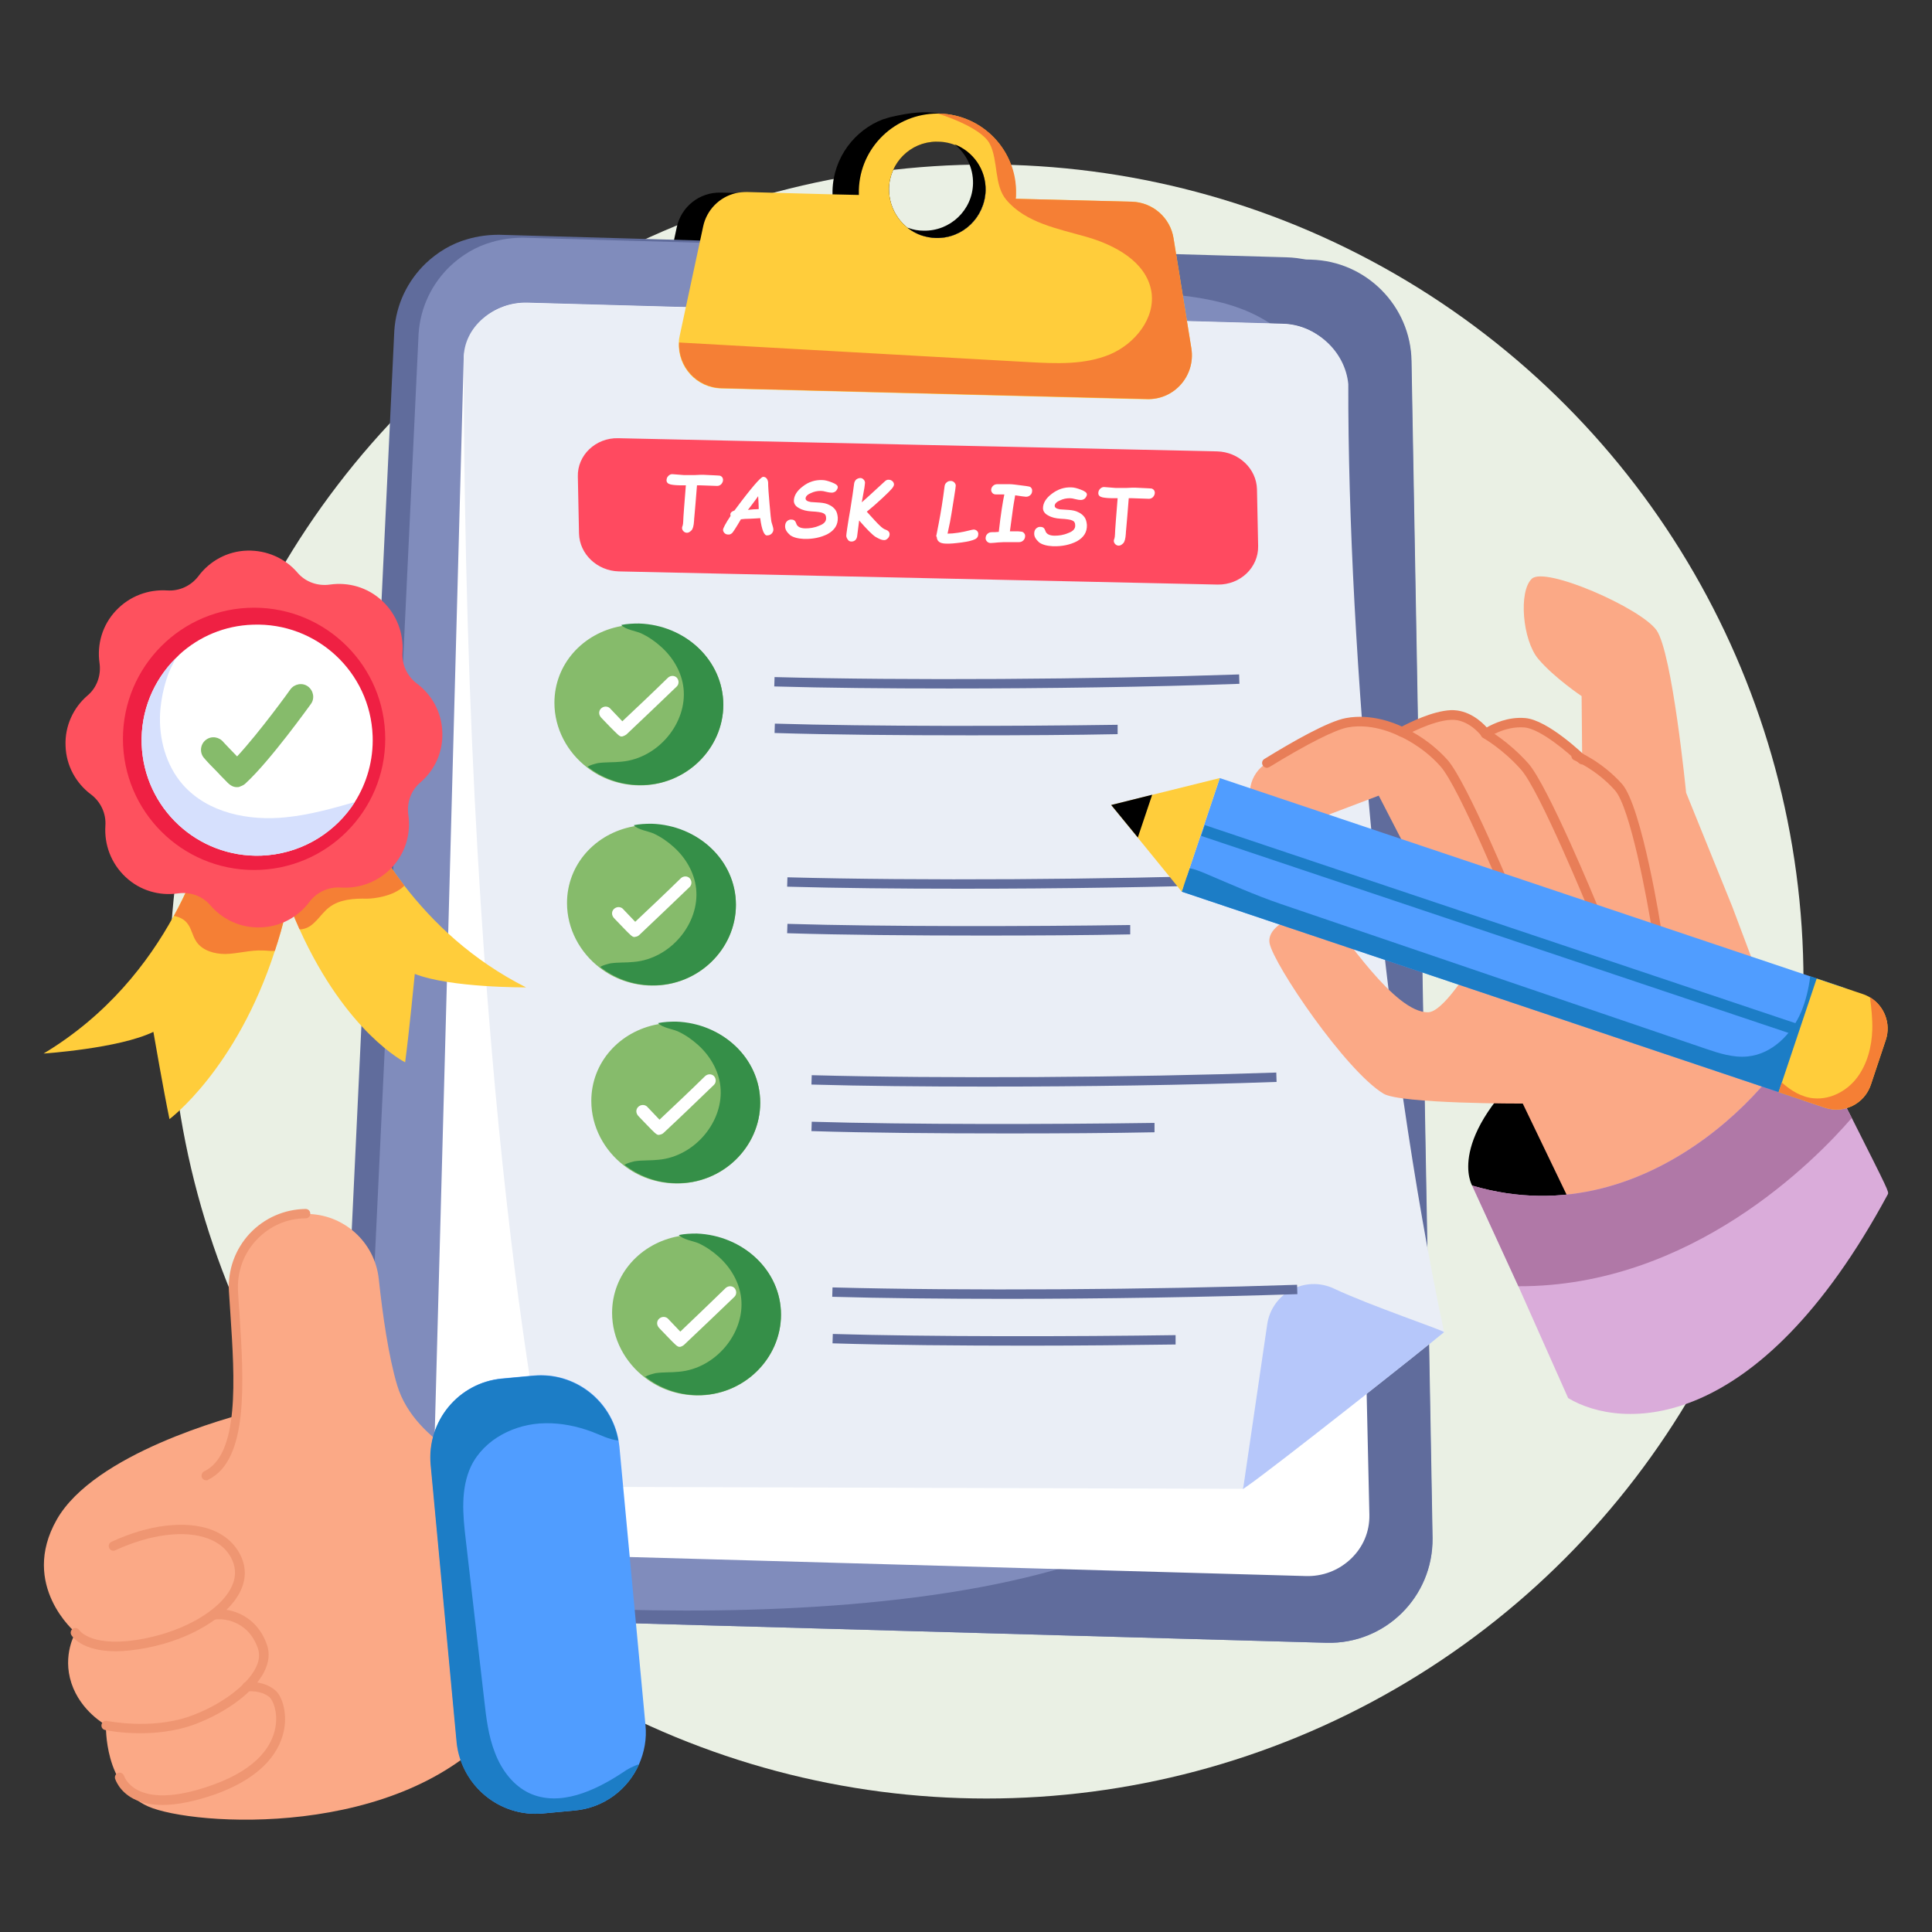 <svg xmlns="http://www.w3.org/2000/svg" id="Layer_1" viewBox="0 0 66 66"><rect x="0" y="0" width="66" height="66" fill="#333333" stroke="none"/><g><g><g><g><circle cx="33.7" cy="33.53" fill="#eaf0e4" r="27.91"></circle></g><g><g><g><g><path d="m39.81 11.93-.61-3.76c-.11-.71-.72-1.24-1.44-1.25l-3.96-.1c.01-.05.01-.11.01-.16.02-.94-.44-1.78-1.16-2.28s.3-.33-.56-.5c-.5-.1-1.06-.01-1.44.07-.15.03-.29.06-.42.11 0 0 0 0-.01 0s-.02.01-.03.01-.01 0-.01 0c-.99.37-1.71 1.32-1.74 2.44v.11.05l-3.32-.08-.5-.01c-.72-.02-1.35.48-1.5 1.18l-.8 3.73c-.02.08-.03.16-.03.24-.04.82.6 1.54 1.45 1.56l14.54.37c.14 0 .27-.01.39-.04.75-.18 1.26-.9 1.14-1.69zm-7.75-7.1c.91.02 1.63.78 1.61 1.69s-.78 1.63-1.69 1.61c-.18-.01-.35-.04-.51-.09-.65-.23-1.11-.87-1.1-1.6.02-.88.73-1.59 1.61-1.6.03-.01.05-.01.08-.01z"></path></g><g><path d="m44.49 56.02-29.51-.83c-.86-.02-1.63-.35-2.22-.87-.16-.14-.31-.29-.44-.46-.32-.4-.55-.87-.67-1.38-.08-.33-.11-.68-.08-1.04l1.9-40.14c.06-.91.46-1.71 1.07-2.3.4-.38.89-.68 1.43-.83.34-.1.7-.15 1.08-.15l26.9.77c1.88.05 3.4 1.58 3.43 3.46l.72 40.21c.03 1.99-1.61 3.62-3.61 3.56z" fill="#606c9c"></path></g><g><path d="m45.32 56.12-29.51-.83c-.86-.02-1.63-.35-2.22-.87-.16-.14-.31-.29-.44-.46-.32-.4-.55-.87-.67-1.38-.08-.33-.11-.68-.08-1.04l1.9-40.14c.06-.91.46-1.71 1.07-2.3.4-.38.89-.68 1.43-.83.34-.1.7-.15 1.08-.15l26.9.77c1.88.05 3.4 1.58 3.43 3.46l.72 40.21c.03 1.99-1.61 3.61-3.61 3.56z" fill="#808cbc"></path></g><g><path d="m45.32 56.12-29.51-.83c-.86-.02-1.63-.35-2.22-.87 6.16.82 25.31 1.9 29.18-5.1 1.82-3.29 2.16-7.4 2.5-11.15.43-4.65.38-15.9.4-20.57.01-2.21-.15-4.7-1.79-6.17-1.39-1.25-3.42-1.38-5.28-1.45-.94-.02-1.96-.74-2.96-1.34l9.15.23c1.88.05 3.4 1.58 3.43 3.46l.72 40.21c.02 2.01-1.62 3.63-3.62 3.58z" fill="#606c9c"></path></g><g><path d="m16.89 53.06c-.59-.02-1.13-.26-1.53-.68s-.6-.97-.56-1.53l1.04-38.59c.07-1.11 1.03-1.95 2.18-1.92l25.8.72c1.15.03 2.07.93 2.09 2.04l.87 38.65c.01.57-.21 1.1-.63 1.5s-.97.61-1.55.59z" fill="#fff"></path></g><g><path d="m49.33 45.51c-.64.52-5.89 4.7-6.85 5.35h-.13l-23.59-.07s-2.88-12.96-2.92-38.52c-.01-1.11 1.03-1.95 2.18-1.92l25.8.72c1.15.03 2.13.93 2.24 2.05-.02 9.07 1.21 22.67 3.26 32.33 0 .01.01.03.01.06z" fill="#eaeef6"></path></g><g><path d="m40.7 11.91-.61-3.77c-.11-.71-.72-1.24-1.44-1.25l-3.96-.1c.01-.05.01-.11.01-.16.04-1.48-1.13-2.71-2.61-2.75-.02 0-.04 0-.06 0-1.45 0-2.65 1.15-2.69 2.61v.17l-.89-.02-2.93-.08c-.13 0-.26.01-.39.04-.55.13-.99.57-1.11 1.14l-.8 3.73c-.02.08-.03.16-.03.24-.04.82.6 1.54 1.45 1.56l14.04.36.5.01c.94.02 1.66-.81 1.52-1.73zm-8.72-3.78c-.18-.01-.35-.04-.51-.09-.65-.23-1.11-.87-1.1-1.6.02-.88.73-1.59 1.61-1.6h.08c.91.02 1.63.78 1.61 1.69-.03.9-.78 1.62-1.69 1.6z" fill="#ffcd3b"></path></g><g><path d="m31.98 8.13c-.18 0-.35-.04-.51-.09-.17-.06-.33-.15-.47-.26.01 0 .03.01.04.01.16.06.33.09.51.09.91.02 1.67-.7 1.69-1.61.01-.54-.24-1.03-.63-1.34.63.24 1.08.86 1.06 1.58-.03.92-.78 1.64-1.69 1.62z"></path></g><g><path d="m39.19 13.63-14.54-.37c-.85-.02-1.49-.74-1.45-1.56 3.98.22 7.96.45 11.94.67.93.05 1.9.1 2.77-.26.86-.36 1.58-1.25 1.42-2.17-.18-1-1.24-1.57-2.22-1.85s-2.07-.48-2.73-1.26c-.43-.5-.27-1.34-.57-1.92-.31-.59-1.77-1.03-1.77-1.03h.06c1.48.04 2.65 1.27 2.61 2.75 0 .06 0 .11-.01.16l3.96.1c.72.02 1.32.55 1.43 1.25l.61 3.77c.14.92-.58 1.75-1.51 1.72z" fill="#f57f35"></path></g></g><g><path d="m49.33 45.51c-.62.52-5.79 4.61-6.73 5.26-.09.06-.14.1-.14.1l.02-.1.81-5.53c.16-1.07 1.3-1.68 2.28-1.22 1.25.59 3.81 1.45 3.76 1.49z" fill="#b6c7fa"></path></g></g><g><path d="m41.6 19.97-20.46-.45c-.74-.02-1.34-.59-1.36-1.29l-.04-1.95c-.02-.73.61-1.33 1.38-1.31l20.46.45c.74.02 1.34.59 1.36 1.29l.04 1.95c.01.73-.61 1.32-1.38 1.31z" fill="#ff4a60"></path></g><g fill="#fff"><path d="m23.81 16.58-.05.62c-.02.21-.03.37-.04.46 0 .02-.01.06-.01.13-.01.17-.04.28-.09.33s-.1.08-.15.08-.09-.02-.12-.05-.05-.07-.05-.11c0-.01 0-.04.02-.08.01-.04.02-.09.02-.15 0-.05.01-.21.03-.47l.06-.76h-.14c-.16 0-.29-.01-.38-.03s-.14-.07-.14-.14c0-.06.02-.11.06-.15s.09-.07.16-.06l.38.03h.34c.16-.01.26-.01.32-.01l.42.02c.07 0 .11.01.14.01.02 0 .04.02.07.04.02.02.04.06.04.1 0 .06-.02.1-.06.15-.04.04-.09.06-.14.06l-.57-.02z"></path><path d="m25.97 17.7c-.07.01-.18.01-.33.02-.15 0-.26.01-.33.02-.15.26-.25.41-.29.46-.04.04-.09.07-.15.06-.05 0-.09-.02-.12-.05s-.05-.07-.05-.11c0-.05.08-.21.26-.48-.01-.01-.01-.03-.01-.04 0-.07.05-.11.14-.14.57-.77.9-1.15.98-1.15.09 0 .15.06.17.18 0 .16.02.42.05.76s.05.54.06.58.02.08.04.14.03.11.03.14c0 .05-.02.1-.06.14s-.09.06-.15.06c-.1.02-.19-.19-.24-.59zm-.07-.75c-.11.16-.23.31-.35.47.04-.01.11-.01.19-.02.1 0 .16-.01.18-.01 0-.11-.01-.26-.02-.44z"></path><path d="m26.82 17.98c0-.07.02-.13.06-.17s.1-.07.16-.06c.08 0 .13.04.16.13.03.11.14.17.32.17.14 0 .3-.02.46-.09.17-.06.25-.15.24-.27 0-.08-.03-.13-.1-.16-.06-.03-.2-.05-.4-.06-.16-.01-.3-.04-.42-.11-.12-.06-.18-.15-.18-.25 0-.17.1-.34.3-.49.2-.16.43-.23.67-.22.09 0 .2.03.33.08s.2.1.2.16c0 .04-.02.08-.06.13-.04.04-.09.06-.15.06-.05 0-.11-.01-.19-.03-.07-.02-.13-.03-.18-.03-.12 0-.23.02-.35.08-.12.05-.17.12-.17.18s.06.1.18.12l.31.02c.12.01.23.03.32.08.09.04.16.1.21.17s.07.16.08.26c.01.25-.11.43-.34.56-.23.12-.51.18-.82.17-.2-.01-.36-.05-.47-.13-.11-.1-.17-.19-.17-.3z"></path><path d="m29.28 18.33c-.01.05-.03.09-.06.12s-.08.05-.13.05c-.06 0-.1-.02-.13-.07-.03-.04-.05-.09-.05-.13s.04-.34.14-.91c.06-.36.1-.66.13-.88.01-.05.03-.09.07-.13.04-.03.09-.05.14-.05s.08.02.11.05.05.07.05.11c0 .03-.01.08-.02.17l-.09.5c.03-.02.29-.26.78-.71.04-.04.09-.07.15-.06.05 0 .08.02.12.05.03.03.05.07.05.11 0 .03-.02.08-.07.14s-.15.16-.31.31-.34.31-.55.48c.22.24.36.4.44.47.08.08.15.13.22.15.08.03.12.08.12.15 0 .05-.02.1-.06.14s-.09.07-.14.06c-.07 0-.16-.04-.28-.11-.11-.07-.3-.26-.56-.56z"></path><path d="m31.99 18.28.08-.41c.07-.36.14-.79.2-1.27.01-.05.03-.09.07-.12.04-.04.09-.05.14-.05s.09.02.12.05.05.07.05.11c0 .03-.02.17-.06.42l-.09.56c-.02.13-.06.35-.13.66.21 0 .48-.04.83-.13.02 0 .04-.01.06-.01.05 0 .09.02.12.05s.04.07.04.1c0 .08-.03.14-.11.18s-.23.08-.45.11c-.23.03-.42.05-.57.04-.19-.01-.28-.08-.29-.23-.02-.01-.02-.04-.01-.06z"></path><path d="m34.68 16.92c-.03.17-.07.39-.1.64l-.08.59h.18c.08 0 .14 0 .19.01.05 0 .09.02.11.05.03.03.04.06.04.1 0 .06-.02.11-.06.15s-.09.06-.15.06h-.09c-.04 0-.08 0-.13 0h-.13c-.14 0-.26 0-.36.01-.11.01-.2.02-.26.02-.05 0-.09-.02-.12-.05s-.05-.07-.05-.11c0-.06.02-.11.06-.15s.09-.06.15-.06c.07 0 .15 0 .24-.01.07-.62.14-1.05.19-1.28h-.29c-.04 0-.08-.01-.11-.04s-.05-.07-.05-.11c0-.05.02-.1.06-.14s.09-.06.16-.06h.39c.11 0 .25.02.4.04s.25.03.28.04c.04.01.06.02.08.05.02.02.03.05.03.09 0 .06-.02.12-.06.15-.04.04-.09.06-.15.06-.04 0-.17-.02-.37-.05z"></path><path d="m35.33 18.23c0-.07.02-.13.06-.17s.1-.07.16-.06c.08 0 .13.04.16.13.03.11.14.17.32.17.14 0 .3-.02.46-.09.17-.06.25-.15.24-.27 0-.08-.03-.13-.1-.16-.06-.03-.2-.05-.4-.06-.16-.01-.3-.04-.42-.11-.12-.06-.18-.15-.18-.25 0-.17.1-.34.3-.49.21-.16.43-.23.67-.22.09 0 .2.03.33.08s.2.1.2.16c0 .04-.02.08-.06.13-.04.04-.09.06-.15.06-.05 0-.11-.01-.19-.03-.07-.02-.13-.03-.18-.03-.12 0-.23.02-.35.08-.12.05-.17.12-.17.18s.06.1.18.12l.31.02c.12.01.23.03.32.08.09.04.16.1.21.17s.07.16.08.26c.01.25-.11.43-.34.56-.23.12-.51.18-.82.17-.2-.01-.36-.05-.47-.13-.11-.1-.17-.19-.17-.3z"></path><path d="m38.56 17.02-.05.62c-.02.21-.03.37-.04.46 0 .02-.01.06-.01.13-.01.17-.04.28-.09.33s-.1.08-.15.08-.09-.02-.12-.05-.05-.07-.05-.11c0-.01 0-.04.02-.08.01-.04.02-.09.02-.15 0-.05.01-.21.03-.47l.06-.76h-.14c-.16 0-.29-.01-.38-.03s-.14-.07-.14-.14c0-.06.02-.11.06-.15s.09-.07.16-.06l.38.03h.34c.16-.01.26-.01.32-.01l.42.02c.07 0 .11.01.14.01.02 0 .04.02.07.04.02.02.04.06.04.1 0 .06-.02.1-.06.15-.04.04-.09.06-.14.06l-.57-.02z"></path></g><g><g><path d="m32.41 23.52c-2.15 0-4.2-.02-5.96-.07l.01-.32c4.49.12 10.86.08 15.87-.09l.01.32c-3.04.11-6.6.16-9.93.16z" fill="#606c9c"></path></g><g><path d="m33.16 25.12c-2.38 0-4.8-.02-6.7-.08l.01-.32c3.32.1 8.27.09 11.71.04v.32c-1.47.03-3.23.04-5.02.04z" fill="#606c9c"></path></g></g><g><path d="m24.71 24.07c0 1.52-1.29 2.78-2.88 2.76-.67-.01-1.28-.23-1.77-.61-.68-.52-1.12-1.33-1.12-2.21 0-1.32.97-2.38 2.27-2.62.2-.04.4-.06.61-.05 1.59.01 2.88 1.21 2.89 2.73z" fill="#86bb6b"></path></g><g><path d="m24.71 24.07c0 1.51-1.29 2.78-2.88 2.75-.66-.01-1.28-.25-1.76-.63.11-.06.23-.09.35-.12.26-.04.54-.02.81-.05 1.25-.11 2.25-1.32 2.12-2.51-.06-.54-.35-1.04-.76-1.41-.21-.19-.44-.35-.7-.47-.19-.08-.52-.12-.67-.28.2-.04.4-.05.61-.05 1.58.05 2.87 1.25 2.88 2.77z" fill="#358f48"></path></g><g><path d="m21.23 25.16c-.07 0-.13-.07-.4-.34-.28-.29-.31-.32-.32-.34-.07-.1-.05-.23.05-.3s.23-.05.3.04c.04.04.25.26.4.42.52-.49 1.05-.99 1.56-1.49.09-.08.22-.08.3 0 .08.09.08.22 0 .3-.57.55-1.15 1.1-1.72 1.64-.03.02-.06.04-.09.05-.04.02-.06.02-.08.02z" fill="#fff"></path></g><g><g><path d="m32.85 30.36c-2.15 0-4.2-.02-5.96-.07l.01-.32c4.49.12 10.86.08 15.87-.09l.01.32c-3.05.11-6.61.16-9.93.16z" fill="#606c9c"></path></g><g><path d="m33.59 31.96c-2.38 0-4.8-.02-6.7-.08l.01-.32c3.32.1 8.27.09 11.71.04v.32c-1.47.03-3.23.04-5.02.04z" fill="#606c9c"></path></g></g><g><path d="m25.14 30.91c0 1.52-1.29 2.78-2.88 2.76-.67-.01-1.28-.23-1.77-.61-.68-.52-1.12-1.33-1.12-2.21 0-1.32.97-2.38 2.27-2.62.2-.04.4-.06.61-.05 1.59.01 2.89 1.21 2.89 2.73z" fill="#86bb6b"></path></g><g><path d="m25.14 30.91c0 1.51-1.29 2.78-2.88 2.75-.66-.01-1.28-.25-1.76-.63.11-.06.23-.09.35-.12.26-.04.54-.02.81-.05 1.25-.11 2.25-1.32 2.12-2.51-.06-.54-.35-1.04-.76-1.41-.21-.19-.44-.35-.7-.47-.19-.08-.52-.12-.67-.28.2-.04.4-.05.61-.05 1.58.05 2.88 1.25 2.88 2.77z" fill="#358f48"></path></g><g><path d="m21.67 32.01c-.07 0-.14-.07-.4-.34-.28-.29-.31-.32-.32-.34-.07-.1-.05-.23.05-.3s.23-.05.3.04c.04.04.25.26.4.42.52-.49 1.05-.99 1.56-1.49.09-.08.22-.08.3 0 .08.09.08.22 0 .3-.57.55-1.15 1.1-1.72 1.64-.02.02-.05.04-.08.05-.05.01-.07.02-.09.02z" fill="#fff"></path></g><g><g><path d="m33.68 37.12c-2.15 0-4.2-.02-5.96-.07l.01-.32c4.49.12 10.86.08 15.87-.09l.01.32c-3.05.11-6.6.16-9.93.16z" fill="#606c9c"></path></g><g><path d="m34.42 38.72c-2.38 0-4.8-.02-6.7-.08l.01-.32c3.32.1 8.27.09 11.71.04v.32c-1.47.03-3.23.04-5.02.04z" fill="#606c9c"></path></g></g><g><path d="m25.97 37.67c0 1.52-1.29 2.78-2.88 2.76-.67-.01-1.28-.23-1.77-.61-.68-.52-1.12-1.33-1.12-2.21 0-1.32.97-2.38 2.27-2.62.2-.04.4-.06.61-.05 1.59.01 2.89 1.21 2.89 2.73z" fill="#86bb6b"></path></g><g><path d="m25.97 37.67c0 1.51-1.29 2.78-2.88 2.75-.66-.01-1.28-.25-1.76-.63.11-.06.23-.09.35-.12.26-.04.54-.02.81-.05 1.25-.11 2.25-1.32 2.12-2.51-.06-.54-.35-1.04-.76-1.41-.21-.19-.44-.35-.7-.47-.19-.08-.52-.12-.67-.28.2-.04.4-.05.61-.05 1.58.05 2.88 1.25 2.88 2.77z" fill="#358f48"></path></g><g><path d="m22.5 38.77c-.07 0-.14-.07-.4-.34-.28-.29-.31-.32-.32-.34-.07-.1-.05-.23.05-.3s.23-.05.3.04c.04.04.25.26.4.42.52-.49 1.05-.99 1.56-1.49.09-.08.22-.08.3 0 .08.09.08.22 0 .3-.57.55-1.15 1.11-1.72 1.64-.02.02-.05.04-.08.05-.04.01-.07.02-.09.02z" fill="#fff"></path></g><g><g><path d="m34.39 44.37c-2.15 0-4.2-.02-5.96-.07l.01-.32c4.49.12 10.86.08 15.87-.09l.01.32c-3.05.1-6.6.16-9.93.16z" fill="#606c9c"></path></g><g><path d="m35.14 45.97c-2.38 0-4.8-.02-6.7-.08l.01-.32c3.32.1 8.27.09 11.71.04v.32c-1.48.02-3.24.04-5.02.04z" fill="#606c9c"></path></g></g><g><path d="m26.68 44.91c0 1.52-1.29 2.78-2.88 2.76-.67-.01-1.28-.23-1.77-.61-.68-.52-1.12-1.33-1.12-2.21 0-1.32.97-2.38 2.27-2.62.2-.04.4-.06.61-.05 1.59.02 2.89 1.22 2.89 2.73z" fill="#86bb6b"></path></g><g><path d="m26.68 44.91c0 1.51-1.29 2.78-2.88 2.75-.66-.01-1.28-.25-1.76-.63.11-.06.23-.09.35-.12.26-.04.54-.02.81-.05 1.25-.11 2.25-1.32 2.12-2.51-.06-.54-.35-1.04-.76-1.41-.21-.19-.44-.35-.7-.47-.19-.08-.52-.12-.67-.28.2-.04.4-.05.61-.05 1.58.06 2.88 1.26 2.88 2.77z" fill="#358f48"></path></g><g><path d="m23.21 46.01c-.07 0-.14-.07-.4-.34-.28-.29-.31-.32-.32-.34-.07-.1-.05-.23.05-.3s.23-.05.3.04c.04.04.25.26.4.42.51-.49 1.04-.99 1.55-1.49.09-.08.22-.08.3 0 .08.09.08.22 0 .3-.57.55-1.15 1.1-1.72 1.64-.02.02-.05.04-.08.05-.03.02-.06.02-.08.02z" fill="#fff"></path></g></g><g><g><path d="m16.13 49.97c-.09-.05-6.73-1.94-7.51-1.75-.79.19-5.4 1.44-6.68 3.69s.64 3.86.64 3.86-.46.76-.14 1.73 1.18 1.43 1.18 1.43-.08 2.11 1.44 2.78 8.62 1.15 11.99-2.78l-.14-7.87-.08-.79z" fill="#fba986"></path></g><g><path d="m2.58 55.78s.45.75 2.42.35 3.64-1.66 3.1-2.88-2.43-1.26-4.22-.43" fill="#fba986"></path><path d="m3.95 56.3c-1.1 0-1.4-.47-1.42-.5s-.01-.06.02-.07c.03-.02.06-.01.07.02.01.01.47.71 2.36.33 1.39-.28 2.6-.99 3.01-1.77.18-.35.2-.7.05-1.04-.17-.38-.47-.65-.89-.81-.82-.31-2.04-.16-3.25.4-.03.01-.06 0-.07-.03s0-.06.03-.07c1.24-.57 2.49-.72 3.34-.4.45.17.77.46.95.86.16.37.14.75-.05 1.13-.43.82-1.64 1.54-3.08 1.83-.43.09-.78.12-1.07.12z" fill="#ef9672"></path></g><g><path d="m3.62 58.94s1.49.32 2.86-.15 2.82-1.59 2.49-2.55c-.37-1.08-1.36-1.15-1.67-1.08" fill="#fba986"></path><path d="m4.8 59.1c-.68 0-1.18-.1-1.19-.11-.03-.01-.05-.03-.04-.06s.03-.05.06-.04c.01 0 1.49.31 2.83-.15 1.08-.36 2.05-1.08 2.38-1.74.13-.26.16-.52.08-.74-.37-1.08-1.36-1.1-1.61-1.05-.03.01-.06-.01-.06-.04-.01-.03.01-.06.04-.06.41-.09 1.37.07 1.73 1.12.09.26.06.53-.08.83-.33.68-1.34 1.42-2.44 1.79-.59.19-1.19.25-1.7.25z" fill="#ef9672"></path></g><g><path d="m4.09 60.72s.4 1.44 3.25.41 2.33-2.97 1.98-3.27c-.36-.29-.86-.24-.86-.24" fill="#fba986"></path><path d="m5.55 61.55c-.37 0-.68-.07-.94-.2-.46-.24-.57-.6-.57-.62-.01-.03.01-.06.04-.07s.06.01.07.04c0 0 .1.34.52.55.41.21 1.2.35 2.65-.18 1.63-.59 2.09-1.45 2.2-2.06.1-.57-.11-1.01-.24-1.12-.34-.28-.82-.23-.83-.23-.03 0-.06-.02-.06-.05s.02-.06.05-.06c.02 0 .53-.05.9.25.17.14.38.63.28 1.22-.11.64-.59 1.54-2.27 2.14-.69.27-1.29.39-1.8.39z" fill="#ef9672"></path></g><g><path d="m3.96 56.41c-1.18 0-1.5-.52-1.52-.55-.05-.08-.02-.18.05-.22.08-.05.17-.02.22.05.01.02.46.64 2.25.28 1.36-.27 2.54-.96 2.93-1.72.17-.32.18-.64.05-.94-.15-.35-.43-.6-.83-.75-.8-.3-1.98-.15-3.17.4-.08.04-.18 0-.21-.08-.04-.08 0-.18.08-.21 1.27-.59 2.54-.74 3.42-.41.47.18.82.5 1.01.92.18.4.16.82-.05 1.22-.44.85-1.68 1.6-3.16 1.89-.42.08-.77.12-1.07.12z" fill="#ef9672"></path></g><g><path d="m4.8 59.21c-.68 0-1.18-.1-1.21-.11-.09-.02-.14-.1-.12-.19s.1-.14.19-.12c.01 0 1.46.3 2.77-.14 1.05-.36 2-1.05 2.31-1.68.12-.24.14-.46.07-.66-.35-1-1.26-1.03-1.48-.98-.09.02-.17-.04-.19-.12-.02-.1.03-.19.12-.21.44-.1 1.47.07 1.86 1.19.1.28.07.59-.09.91-.41.83-1.55 1.52-2.5 1.85-.6.2-1.22.26-1.73.26z" fill="#ef9672"></path></g><g><path d="m5.55 61.66c-.39 0-.72-.07-.99-.21-.5-.26-.62-.67-.63-.69-.02-.09.03-.17.11-.2.09-.02.17.03.2.11 0 .01.1.3.48.49.39.2 1.15.32 2.56-.19 1.58-.57 2.03-1.39 2.13-1.97.09-.52-.09-.92-.2-1.02-.3-.25-.74-.2-.75-.2-.09.01-.17-.06-.18-.14-.01-.09.05-.17.14-.18.02 0 .58-.06.98.28.23.19.41.74.31 1.32-.12.67-.61 1.6-2.34 2.23-.69.24-1.3.37-1.82.37z" fill="#ef9672"></path></g><g><path d="m16.83 50.28s-2.64-.91-3.26-2.95c-.3-1-.5-2.43-.63-3.63-.13-1.27-1.21-2.24-2.49-2.23-1.42.01-2.55 1.21-2.47 2.63.14 2.5.51 5.62-.93 6.31" fill="#fba986"></path></g><g><path d="m7.05 50.57c-.06 0-.12-.03-.15-.09-.04-.08 0-.18.08-.22 1.2-.58 1.04-3.14.89-5.39-.02-.26-.03-.51-.05-.76-.04-.73.21-1.43.71-1.97.5-.53 1.18-.83 1.91-.84.09 0 .16.07.16.16s-.07.16-.16.16c-.64 0-1.24.27-1.68.74s-.66 1.08-.63 1.73c.01.25.03.5.05.76.15 2.36.32 5.03-1.07 5.7-.01.02-.03.02-.06.02z" fill="#ef9672"></path></g><g><path d="m18.55 61.95 1.08-.1c1-.09 1.82-.72 2.2-1.58.18-.41.27-.87.22-1.34l-.89-9.51c-.01-.07-.02-.15-.03-.22-.24-1.36-1.49-2.34-2.9-2.21l-1.08.1c-1.48.14-2.56 1.45-2.43 2.93l.89 9.51c.15 1.47 1.46 2.56 2.94 2.42z" fill="#509dff"></path></g><g><path d="m18.55 61.95 1.08-.1c1-.09 1.82-.72 2.2-1.58-.2.06-.4.17-.57.29-.94.62-2.14 1.17-3.17.7-.56-.26-.96-.8-1.18-1.38-.23-.58-.3-1.2-.37-1.82-.21-1.82-.42-3.65-.63-5.47-.1-.84-.18-1.73.18-2.5.45-.93 1.51-1.46 2.54-1.47.54-.01 1.08.1 1.59.29.27.1.59.27.9.3-.24-1.36-1.49-2.34-2.9-2.21l-1.08.1c-1.48.14-2.56 1.45-2.43 2.93l.89 9.51c.16 1.46 1.47 2.55 2.95 2.41z" fill="#1c7dc6"></path></g></g><g><g><g><path d="m50.29 40.5s-.95-1.59 2.22-4.36c3.16-2.77 8.01-2.5 9.01-1.14 1 1.37-3.83 6.34-4.19 6.71-.36.36-2.32 1.62-2.32 1.62s-1.59-.52-2.04-.75-2.68-2.08-2.68-2.08z"></path></g><g><path d="m62.77 40.44c-.07-.07-3.59-9.46-3.59-9.46l-1.58-3.9s-.47-4.78-1.01-5.55c-.54-.76-3.8-2.19-4.26-1.76s-.32 2.1.22 2.74 1.48 1.27 1.48 1.27l.02 2.19s-1.24-1.22-1.97-1.27-1.34.37-1.34.37-.48-.67-1.19-.64-1.67.58-1.67.58-.9-.5-1.88-.32c-.58.11-1.82.82-2.73 1.38-.59.36-.75 1.15-.36 1.72.32.45.9.63 1.42.44l2.77-1.05 3.07 5.95s-.88 1.44-1.38 1.45c-1.16.03-2.91-2.74-3.39-3.2s-2.17.1-2.03.84c.14.73 2.59 4.35 3.89 5.14.57.35 4.76.34 4.76.34l2.4 4.99c.45 1.59 8.78-.66 8.35-2.25z" fill="#fba986"></path></g><g><path d="m53.57 47.76-1.7-3.82-1.58-3.44c6.35 1.88 11.09-4.31 11.22-5.5.03.06.84 1.39 1.75 3.19 1.27 2.52 1.27 2.52 1.23 2.61-4.47 8.29-9.13 8.04-10.92 6.96z" fill="#daacda"></path></g><g><path d="m51.87 43.94-1.58-3.44c6.35 1.88 11.09-4.31 11.22-5.5.03.06.78 1.42 1.75 3.19-1.25 1.45-5.48 5.77-11.39 5.75z" fill="#b078a7"></path></g><g><path d="m56.62 32.07c-.08 0-.15-.06-.16-.14-.18-1.17-.77-4.35-1.29-4.93-.63-.71-1.38-1.02-1.39-1.03-.08-.03-.12-.13-.09-.21s.13-.12.21-.09c.03.01.83.35 1.51 1.11.68.77 1.34 4.92 1.36 5.1.01.09-.05.17-.13.18 0 .01-.01.01-.02.01z" fill="#e87e58"></path></g><g><path d="m43.28 26.23c-.05 0-.11-.03-.14-.08-.05-.08-.02-.18.05-.22.94-.58 2.18-1.29 2.79-1.4.86-.16 1.66.17 1.91.29.25-.13 1.04-.53 1.67-.56.6-.02 1.04.38 1.23.59.23-.13.73-.37 1.31-.32.78.06 2.02 1.26 2.07 1.31.06.06.06.16 0 .23-.06.06-.16.06-.23 0-.33-.33-1.32-1.18-1.87-1.22-.67-.05-1.23.34-1.23.35-.07.05-.17.03-.22-.04 0-.01-.44-.6-1.05-.57-.66.03-1.59.55-1.6.56-.05.03-.11.03-.16 0-.01 0-.86-.47-1.77-.3-.43.08-1.38.56-2.67 1.35-.04.02-.07.03-.09.03z" fill="#e87e58"></path></g><g><path d="m51.69 31.12c-.06 0-.12-.04-.15-.1-.02-.04-1.69-4.12-2.33-4.84-.63-.71-1.38-1.02-1.39-1.03-.08-.03-.12-.13-.09-.21s.13-.12.21-.09c.03.01.83.35 1.51 1.11.67.76 2.32 4.76 2.39 4.93.03.08-.01.18-.09.21-.02.02-.04.02-.06.02z" fill="#e87e58"></path></g><g><path d="m54.44 31.23c-.06 0-.12-.04-.15-.1-.02-.04-1.69-4.12-2.33-4.84-.63-.71-1.28-1.07-1.29-1.08-.08-.04-.11-.14-.06-.22.04-.08.14-.11.22-.06.03.02.7.39 1.38 1.15.67.76 2.32 4.76 2.39 4.93.03.08-.01.18-.09.21-.03.01-.05.01-.07.01z" fill="#e87e58"></path></g><g><path d="m61.6 37.59-21.23-7.13 1.3-3.88 21.23 7.13c.33.11.6.33.77.61.22.35.28.79.14 1.21l-.39 1.16c-.26.75-1.07 1.15-1.82.9z" fill="#509dff"></path></g><g><path d="m51.21 20.93h.39v21.78h-.39z" fill="#1c7dc6" transform="matrix(-.318 .948 -.948 -.318 97.93 -6.78)"></path></g><g><path d="m61.6 37.59-21.23-7.13.27-.8c.17.03.34.1.49.16.85.36 1.74.76 2.62 1.06 4.83 1.65 9.67 3.29 14.5 4.94.47.16.96.32 1.45.27.83-.08 1.5-.75 1.83-1.52.16-.39.26-.8.31-1.22l1.06.36c.33.11.6.33.77.61-.06.83-.4 1.66-.93 2.3-.33.38-.72.71-1.14.97z" fill="#1c7dc6"></path></g><g><path d="m62.34 37.84-1.58-.53 1.3-3.88 1.58.53c.09.03.17.07.24.11.49.29.73.9.54 1.46l-.51 1.53c-.22.65-.92 1-1.57.78z" fill="#ffcd3b"></path></g><g><path d="m40.37 30.46-2.41-2.96 3.71-.92z" fill="#ffcd3b"></path></g><g><path d="m62.34 37.84-1.58-.53.11-.33c.31.28.69.51 1.1.54.57.05 1.14-.26 1.48-.72s.49-1.04.51-1.62c.01-.37-.03-.74-.08-1.11.49.29.73.9.54 1.46l-.51 1.53c-.22.65-.92 1-1.57.78z" fill="#f57f35"></path></g></g><g><path d="m39.36 27.15-1.4.35.91 1.11z"></path></g></g></g><g><g><path d="m17.97 33.73s-2.58.02-3.8-.46c0 0-.2 2.06-.33 3.02 0 0-2-.99-3.61-4.55-.39-.87-.76-1.88-1.08-3.08-.22-.85-.42-1.78-.57-2.82l2.9-.22s.25 1.07.97 2.49c.34.66.78 1.39 1.35 2.13.99 1.28 2.33 2.56 4.17 3.49z" fill="#ffcd3b"></path></g><g><path d="m13.81 30.25c-.01.01-.01.02-.02.03-.36.34-1.02.42-1.25.42-.45-.01-.94.02-1.3.3-.31.24-.51.68-.91.74-.03.01-.07.01-.1 0-.39-.87-.76-1.88-1.08-3.08.22-.28.53-.49.86-.61.68-.24 1.43-.16 2.14 0 .1.02.21.05.31.08.34.65.78 1.38 1.35 2.12z" fill="#f57f35"></path></g><g><path d="m9.77 31.14c-.11.47-.24.92-.38 1.34-1.31 4.05-3.6 5.75-3.6 5.75-.2-.95-.55-2.98-.55-2.98-1.18.57-3.75.74-3.75.74 2.18-1.31 3.57-3.1 4.45-4.71.79-1.44 1.16-2.73 1.32-3.39.07-.29.1-.46.1-.46h2.91c-.05 1.38-.24 2.62-.5 3.71z" fill="#ffcd3b"></path></g><g><path d="m9.77 31.14c-.11.47-.24.92-.38 1.34-.12.02-.26-.01-.41-.01-.43-.02-.85.11-1.28.12-.37 0-.78-.11-.99-.42-.14-.2-.17-.47-.33-.65-.11-.13-.27-.2-.44-.23.79-1.44 1.16-2.73 1.32-3.39.08-.01.17-.02.25-.03.54-.05 1.14-.01 1.56.35.43.36.56.96.63 1.51.05.43.07.87.07 1.31z" fill="#f57f35"></path></g><g><path d="m14.36 26.73c-.32.27-.47.69-.41 1.11.09.63-.09 1.29-.56 1.79s-1.11.73-1.75.69c-.42-.03-.82.16-1.07.49-.38.51-.98.85-1.66.87-.68.03-1.31-.27-1.72-.75-.27-.32-.69-.47-1.11-.41-.63.09-1.29-.09-1.79-.56s-.73-1.11-.69-1.75c.03-.42-.16-.82-.49-1.07-.51-.38-.85-.98-.87-1.66-.03-.68.27-1.31.75-1.72.32-.27.47-.69.41-1.11-.09-.63.09-1.29.56-1.79s1.11-.73 1.75-.69c.42.03.82-.16 1.07-.49.38-.51.98-.85 1.66-.87s1.31.27 1.72.75c.27.32.69.47 1.11.41.63-.09 1.29.09 1.79.56s.73 1.11.69 1.75c-.03.42.16.82.49 1.07.51.38.85.98.87 1.66.03.68-.26 1.3-.75 1.72z" fill="#fe515e"></path></g><g><circle cx="8.68" cy="25.24" fill="#ef2043" r="4.48"></circle></g><g><path d="m12.73 25.14c.03.83-.2 1.61-.61 2.26-.04.06-.08.12-.12.18-.69.96-1.8 1.6-3.07 1.65-2.18.08-4.01-1.62-4.09-3.8-.04-1.15.41-2.19 1.16-2.94l.14-.14c.66-.6 1.53-.98 2.5-1.01 2.18-.08 4.01 1.62 4.09 3.8z" fill="#fff"></path></g></g><g><path d="m12.12 27.4c-.04.06-.08.12-.12.18-.69.96-1.8 1.6-3.07 1.65-2.18.08-4.01-1.62-4.09-3.8-.04-1.15.41-2.19 1.16-2.94-.11.23-.23.46-.26.56-.15.42-.24.86-.27 1.3-.05.88.2 1.8.78 2.46.85.96 2.24 1.24 3.51 1.11.81-.08 1.59-.3 2.36-.52z" fill="#d6e0fd"></path></g><g><path d="m8.09 26.89c-.17 0-.28-.11-.41-.25-.07-.07-.17-.17-.26-.27-.41-.41-.44-.47-.47-.5-.14-.19-.1-.46.09-.6s.45-.1.6.09c.05.06.27.28.46.48.77-.83 1.81-2.27 1.82-2.29.14-.19.41-.24.6-.1s.24.41.1.6c-.06.08-1.39 1.94-2.23 2.71-.05.05-.11.08-.17.1-.05.03-.09.03-.13.03z" fill="#86bb6b"></path></g></g></g></svg>